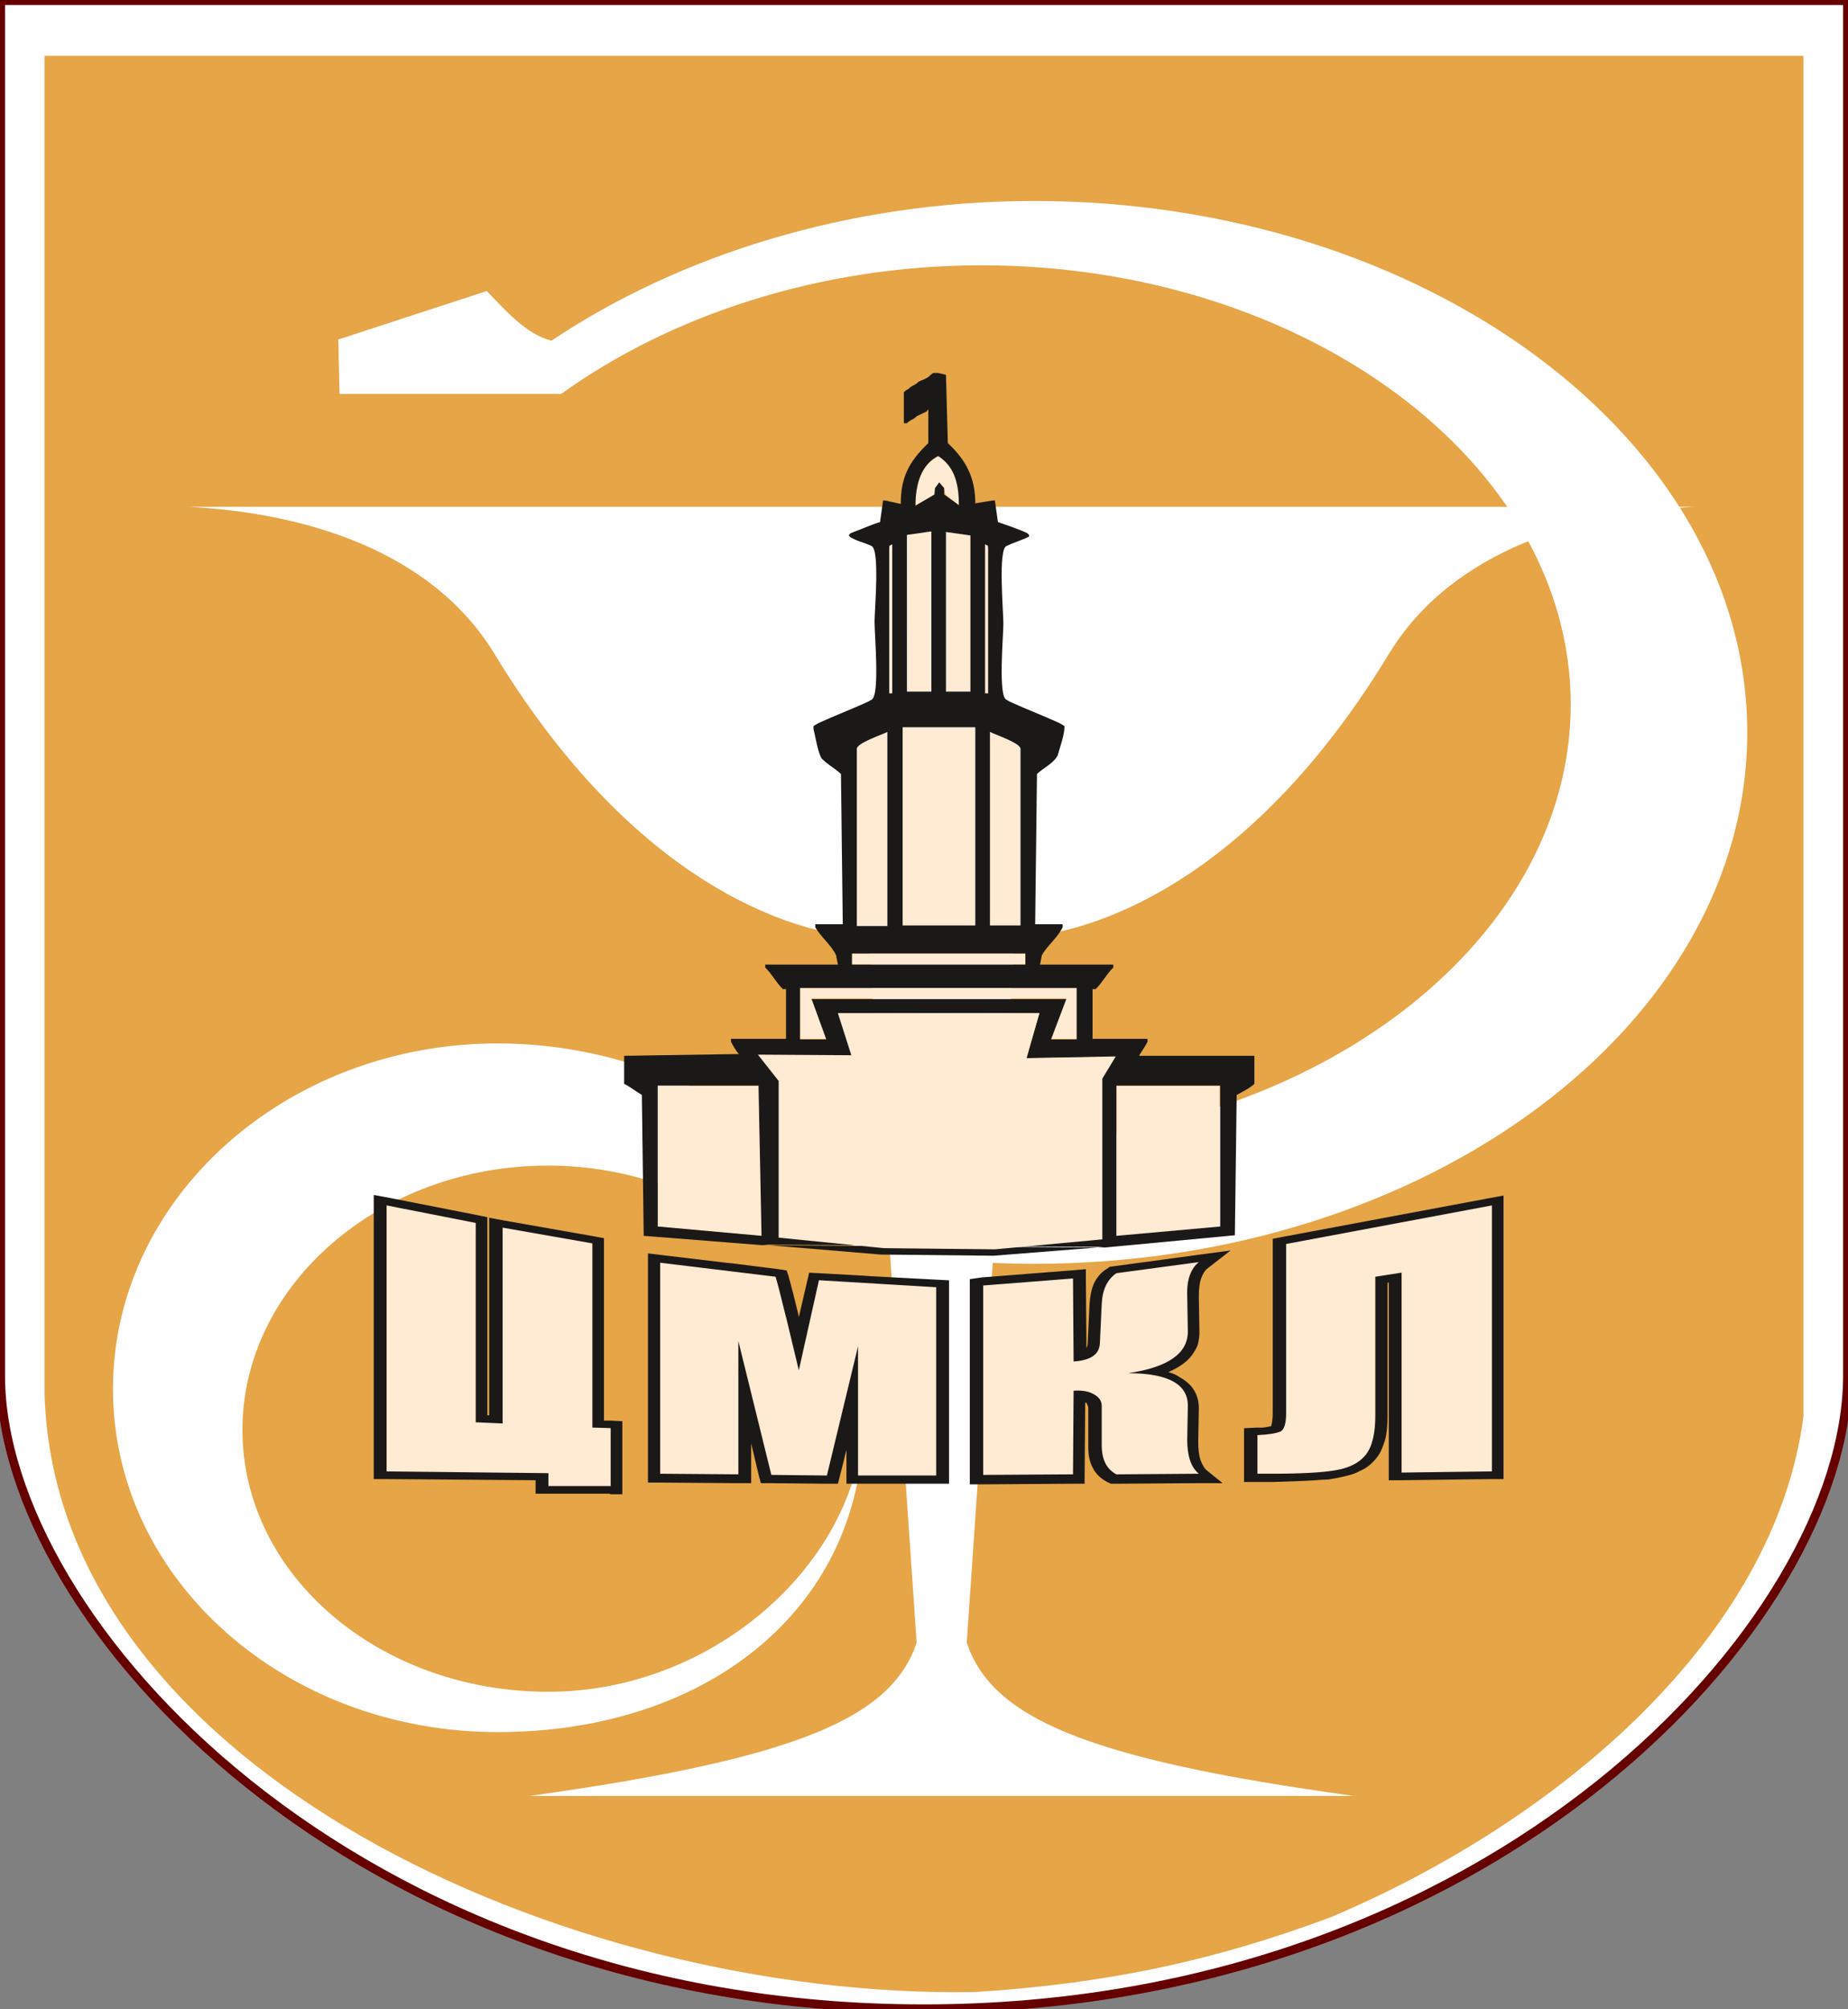 <?xml version="1.0" encoding="UTF-8"?> <svg xmlns="http://www.w3.org/2000/svg" width="46" height="50" viewBox="0 0 46 50" fill="none"><rect x="0" y="0" width="46" height="50" fill="#808080" stroke="none"/><g clip-path="url(#clip0_1010_9069)"><path fill-rule="evenodd" clip-rule="evenodd" d="M22.986 49.986C37.215 49.986 45.986 40.327 45.986 34.231V0.016H0.017V34.231C0.017 40.327 8.818 49.986 22.986 49.986Z" fill="#83681F"></path><path fill-rule="evenodd" clip-rule="evenodd" d="M22.986 49.986C37.215 49.986 45.986 40.327 45.986 34.231V0.016H0.017V34.231C0.017 40.327 8.818 49.986 22.986 49.986Z" fill="white"></path><path d="M22.986 49.986C37.215 49.986 45.986 40.327 45.986 34.231V0.016H0.017V34.231C0.017 40.327 8.818 49.986 22.986 49.986Z" stroke="#660000" stroke-width="0.216"></path><path fill-rule="evenodd" clip-rule="evenodd" d="M24.262 49.571C27.515 49.367 30.206 48.8 33.124 47.709C38.87 45.279 44.176 40.697 44.89 35.256V1.389H1.11V34.703C1.383 43.984 14.092 49.745 24.262 49.571Z" fill="#E6A547"></path><path fill-rule="evenodd" clip-rule="evenodd" d="M33.702 44.691C26.907 43.76 24.687 42.712 24.064 40.879L25.265 23.349C27.758 23.189 31.422 21.458 34.568 16.279C36.164 13.646 39.402 12.759 42.169 12.613H4.712C7.479 12.759 10.717 13.646 12.313 16.279C15.46 21.458 19.123 23.189 21.617 23.349L22.817 40.879C22.194 42.712 19.975 43.745 13.18 44.691H33.702Z" fill="white"></path><path fill-rule="evenodd" clip-rule="evenodd" d="M21.495 35.217C21.556 39.945 17.679 43.102 12.389 43.102C7.099 43.102 2.812 39.305 2.812 34.562C2.812 29.82 7.114 25.965 12.389 25.965C13.955 25.965 15.475 26.299 16.813 26.881C19.062 27.885 21.662 28.481 24.429 28.481C32.501 28.481 39.098 23.535 39.098 17.527C39.098 11.519 32.486 6.602 24.429 6.602C20.4 6.602 16.676 7.853 13.97 9.802H8.452L8.421 8.449L12.115 7.242C12.556 7.693 13.088 8.318 13.727 8.478C16.873 6.369 21.115 5.001 25.736 5.001C35.495 5.001 43.492 10.951 43.492 18.225C43.492 25.499 35.526 31.449 25.736 31.449C22.498 31.449 19.458 30.751 16.828 29.616C15.84 29.223 14.761 29.005 13.636 29.005C9.455 29.005 6.035 31.973 6.035 35.581C6.035 39.203 9.455 42.098 13.636 42.098C17.801 42.112 21.449 38.81 21.495 35.217Z" fill="white"></path><path fill-rule="evenodd" clip-rule="evenodd" d="M22.787 12.581L23.273 12.305L23.288 12.145L23.486 12.116L23.532 12.305L23.912 12.61L23.897 12.537C23.897 11.956 23.745 11.577 23.38 11.345C22.954 11.534 22.787 11.999 22.787 12.581Z" fill="#FFEAD3"></path><path fill-rule="evenodd" clip-rule="evenodd" d="M23.547 17.209H24.155V13.325L23.547 13.238V17.209Z" fill="#FFEAD3"></path><path fill-rule="evenodd" clip-rule="evenodd" d="M22.134 13.659V17.252H22.21V13.542C22.149 13.586 22.134 13.542 22.134 13.659Z" fill="#FFEAD3"></path><path fill-rule="evenodd" clip-rule="evenodd" d="M22.589 13.308L22.574 17.207H23.182V13.221L22.589 13.308Z" fill="#FFEAD3"></path><path fill-rule="evenodd" clip-rule="evenodd" d="M24.52 17.252H24.596V13.659C24.596 13.542 24.581 13.586 24.52 13.542V17.252Z" fill="#FFEAD3"></path><path fill-rule="evenodd" clip-rule="evenodd" d="M21.328 18.633V23.027H22.088V18.197C21.966 18.284 21.328 18.488 21.328 18.633Z" fill="#FFEAD3"></path><path d="M24.277 18.098H22.468V23.03H24.277V18.098Z" fill="#FFEAD3"></path><path fill-rule="evenodd" clip-rule="evenodd" d="M24.642 23.029H25.402V18.636C25.402 18.49 24.779 18.287 24.642 18.214V23.029Z" fill="#FFEAD3"></path><path d="M25.523 23.726H21.206V24.003H25.523V23.726Z" fill="#FFEAD3"></path><path fill-rule="evenodd" clip-rule="evenodd" d="M19.914 25.853H20.583L20.203 24.849H26.542L26.162 25.853H26.816V24.587H19.914V25.853Z" fill="#FFEAD3"></path><path fill-rule="evenodd" clip-rule="evenodd" d="M16.372 30.525L18.956 30.758V27.019H16.372V30.525Z" fill="#FFEAD3"></path><path fill-rule="evenodd" clip-rule="evenodd" d="M27.789 30.758L30.358 30.525V27.019H27.789V30.758Z" fill="#FFEAD3"></path><path fill-rule="evenodd" clip-rule="evenodd" d="M23.152 9.339L23.107 9.383L23.03 9.427L22.863 9.499L22.818 9.543L22.742 9.587L22.666 9.63L22.62 9.674L22.544 9.718L22.498 9.761V10.532H22.575L22.62 10.489L22.696 10.445L22.772 10.401L22.818 10.358L23.061 10.241L23.107 10.183V11.027C22.605 11.507 22.422 11.9 22.422 12.54L22.027 12.453H21.982L21.906 12.991C21.662 13.064 21.419 13.18 21.176 13.267L21.13 13.311C21.13 13.413 21.602 13.529 21.693 13.587C21.906 13.675 21.769 15.173 21.769 15.479C21.769 15.799 21.906 17.326 21.693 17.413L21.617 17.457C21.206 17.646 20.781 17.806 20.37 17.995L20.249 18.068V18.141C20.309 18.373 20.34 18.65 20.446 18.868L20.492 18.912C20.629 19.043 20.796 19.13 20.933 19.261L20.978 23H20.294V23.072C20.431 23.32 20.689 23.509 20.811 23.771L20.857 24.003H19.048V24.076C19.215 24.236 19.321 24.454 19.488 24.614H19.565V25.851H18.196V25.924C18.242 26.011 18.318 26.156 18.394 26.229L15.536 26.273V26.971C15.688 27.044 15.825 27.16 15.977 27.247L16.023 30.753L18.972 30.986L27.5 31.044L30.738 30.739L30.783 27.247C30.92 27.175 31.118 27.073 31.224 26.971V26.273H28.351C28.427 26.156 28.503 26.04 28.564 25.924V25.851H27.196V24.614H27.272C27.439 24.454 27.545 24.236 27.713 24.076V24.003H25.888L25.934 23.771C26.071 23.523 26.329 23.334 26.451 23.072V23H25.767L25.812 19.261C25.98 19.101 26.223 18.999 26.329 18.795C26.39 18.563 26.497 18.301 26.497 18.068L26.375 17.995C25.964 17.806 25.539 17.646 25.128 17.457L25.052 17.413C24.84 17.326 24.976 15.828 24.976 15.522C24.976 15.202 24.84 13.675 25.052 13.587C25.235 13.5 25.432 13.442 25.615 13.355V13.311L25.569 13.267C25.356 13.165 25.083 13.078 24.84 12.991L24.764 12.453H24.718L24.277 12.525C24.277 11.914 24.064 11.463 23.593 11.027L23.547 9.325L23.35 9.281H23.228L23.152 9.339ZM22.787 12.584C22.787 12.002 22.954 11.551 23.35 11.347C23.715 11.58 23.867 11.958 23.867 12.54V12.569L23.502 12.307V12.147L23.38 12.002L23.274 12.147L23.259 12.307L22.787 12.584ZM23.183 13.224V17.21H22.575V13.311L23.183 13.224ZM23.547 13.238L24.155 13.325V17.21H23.547V13.238ZM22.134 13.66C22.134 13.544 22.149 13.587 22.21 13.544V17.253H22.134V13.66ZM24.52 13.544C24.581 13.587 24.596 13.544 24.596 13.66V17.253H24.52V13.544ZM21.328 18.635C21.328 18.49 21.951 18.286 22.088 18.213V23.043H21.328V18.635ZM22.468 18.097H24.277V23.029H22.468V18.097ZM24.642 18.213C24.779 18.286 25.402 18.49 25.402 18.635V23.029H24.642V18.213ZM21.206 23.727H25.524V24.003H21.206V23.727ZM19.914 24.585H26.8V25.866H26.162L26.542 24.862H20.203L20.568 25.866H19.914V24.585ZM21.206 26.273L20.887 25.225L25.873 25.211L25.539 26.331L27.758 26.302L27.5 26.724L27.454 26.695L25.372 31.015L27.485 31.03L24.733 31.248L21.921 31.219L18.972 30.972L21.419 30.986L19.488 26.695L19.595 26.564L18.972 26.273H21.206ZM16.372 27.015H18.881L18.956 30.753L16.372 30.521V27.015ZM27.789 27.015H30.373V30.521L27.789 30.753V27.015Z" fill="#1B1918"></path><path fill-rule="evenodd" clip-rule="evenodd" d="M21.997 31.06L19.382 30.798V26.899L18.865 26.244L21.191 26.259L20.856 25.211H25.873L25.554 26.332L27.773 26.288L27.439 26.841V30.841L24.763 31.089L21.997 31.06Z" fill="#FFEAD3"></path><path fill-rule="evenodd" clip-rule="evenodd" d="M35.192 36.442L36.803 36.428V30.26L32.303 31.103V35.162C32.303 35.308 32.288 35.424 32.258 35.511C32.212 35.642 32.136 35.729 32.03 35.788C31.923 35.831 31.771 35.875 31.589 35.889V36.486H31.619C32.136 36.486 32.547 36.471 32.851 36.442C32.911 36.442 32.957 36.428 33.018 36.428C33.063 36.428 33.109 36.413 33.155 36.413C33.276 36.399 33.383 36.355 33.474 36.311C33.565 36.268 33.641 36.209 33.702 36.137C33.763 36.064 33.808 35.977 33.839 35.875C33.854 35.846 33.854 35.817 33.854 35.802C33.9 35.642 33.915 35.468 33.915 35.249V31.642L34.158 31.613L34.812 31.511L35.192 31.453V36.442ZM37.122 36.806L34.888 36.835H34.569V31.918H34.538V35.22C34.538 35.453 34.523 35.657 34.477 35.831C34.462 35.875 34.462 35.889 34.447 35.919C34.401 36.064 34.34 36.195 34.249 36.297C34.143 36.428 34.021 36.53 33.854 36.602C33.702 36.69 33.504 36.733 33.292 36.777C33.246 36.791 33.185 36.791 33.124 36.806C33.063 36.821 33.003 36.821 32.942 36.821C32.608 36.85 32.167 36.864 31.635 36.879H31.285H30.966V35.54L31.255 35.526C31.285 35.526 31.331 35.526 31.346 35.526C31.361 35.526 31.391 35.526 31.437 35.526C31.543 35.511 31.619 35.497 31.65 35.482C31.665 35.482 31.635 35.482 31.65 35.453C31.665 35.395 31.68 35.293 31.68 35.177V30.827L31.908 30.783L37.031 29.823L37.426 29.75V36.806H37.122ZM26.405 32.034L24.794 32.165V36.53H26.405L26.421 34.653V34.464L26.709 34.449C26.846 34.449 26.968 34.449 27.089 34.478C27.211 34.507 27.332 34.536 27.424 34.595C27.515 34.638 27.576 34.697 27.621 34.755C27.637 34.769 27.637 34.784 27.652 34.784C27.697 34.857 27.728 34.929 27.728 35.031V36.006C27.728 36.166 27.758 36.297 27.804 36.399C27.834 36.457 27.865 36.501 27.91 36.53L29.354 36.515C29.339 36.486 29.324 36.442 29.309 36.413C29.248 36.253 29.233 36.079 29.233 35.86L29.248 35.031C29.248 34.813 29.157 34.653 28.989 34.551C28.792 34.449 28.488 34.391 28.062 34.391L25.387 34.377L27.986 33.998C28.594 33.911 28.989 33.736 29.142 33.489C29.172 33.446 29.202 33.387 29.218 33.329C29.233 33.271 29.248 33.213 29.248 33.154L29.233 32.253C29.233 32.034 29.263 31.86 29.309 31.7V31.685L27.941 31.874C27.88 31.918 27.849 31.991 27.804 32.063C27.758 32.18 27.728 32.311 27.713 32.471L27.667 33.446C27.652 33.722 27.485 33.911 27.15 34.013C27.089 34.027 27.029 34.042 26.953 34.056C26.877 34.071 26.816 34.071 26.74 34.086L26.39 34.115V33.896L26.405 32.034ZM24.444 31.787L26.679 31.613L27.029 31.583V31.802L27.044 33.547C27.059 33.518 27.074 33.475 27.074 33.431L27.12 32.456C27.135 32.253 27.165 32.093 27.226 31.947C27.302 31.787 27.409 31.656 27.561 31.569L27.621 31.525L27.713 31.511L29.765 31.234L30.631 31.118L30.069 31.554C29.993 31.613 29.947 31.685 29.902 31.802C29.856 31.933 29.841 32.078 29.841 32.267L29.856 33.169C29.856 33.256 29.841 33.344 29.826 33.416C29.81 33.504 29.765 33.576 29.719 33.649C29.598 33.853 29.385 34.013 29.081 34.144C29.187 34.173 29.294 34.217 29.37 34.275C29.689 34.449 29.841 34.711 29.841 35.046L29.826 35.875C29.826 36.064 29.841 36.209 29.886 36.34C29.932 36.457 29.978 36.544 30.054 36.602L30.434 36.908H29.81L27.758 36.922H27.652L27.561 36.879C27.393 36.791 27.272 36.675 27.196 36.515C27.12 36.37 27.089 36.209 27.089 36.006V35.031C27.089 35.002 27.074 34.973 27.059 34.944V34.929C27.044 34.915 27.029 34.9 27.013 34.9L26.998 36.733V36.922H26.694L24.459 36.937H24.14V31.831L24.444 31.787ZM18.075 33.373V31.816L16.752 31.656V36.501L18.075 36.515V33.373ZM21.054 33.46L21.373 32.122L20.659 32.078L20.188 34.129L19.884 35.438L19.564 34.129L19.261 32.864C19.245 32.805 19.23 32.747 19.215 32.675C19.154 32.398 19.093 32.151 19.032 31.933L18.303 31.845L18.668 33.344L19.443 36.501H20.294L21.054 33.46ZM23 36.53V32.209L21.678 32.136V36.515L23 36.53ZM23.623 32.034V36.922H23.319H21.373H21.07V36.079L20.902 36.748L20.857 36.922H20.583L19.2 36.908H18.941L18.896 36.748L18.698 35.919V36.908H18.379L16.433 36.893H16.129V31.191L16.494 31.234L18.075 31.423L18.227 31.438L19.382 31.583L19.58 31.613L19.625 31.743C19.701 32.02 19.777 32.311 19.853 32.631C19.869 32.674 19.869 32.718 19.884 32.776L20.097 31.86L20.142 31.671L20.431 31.685L21.48 31.743L21.678 31.758L23.334 31.845L23.623 31.86V32.034ZM13.955 36.777H14.867V35.715H14.7L14.411 35.7V31.089L12.8 30.812V35.642L12.465 35.628L11.796 35.599L11.508 35.584V30.58L9.927 30.26V36.413L13.651 36.442H13.955V36.777ZM15.187 37.17H13.332V36.835L9.607 36.806H9.303V29.736L9.699 29.809L11.918 30.245L12.131 30.289V35.22H12.177V30.303L12.572 30.376L14.806 30.769L15.034 30.812V35.351H15.202L15.491 35.366V37.184H15.187V37.17Z" fill="#1B1918"></path><path fill-rule="evenodd" clip-rule="evenodd" d="M37.122 36.615L34.888 36.644V31.669L34.234 31.771V35.218C34.234 35.669 34.158 36.004 33.991 36.208C33.824 36.411 33.58 36.528 33.246 36.586C32.911 36.644 32.379 36.673 31.65 36.673H31.3V35.713C31.574 35.699 31.756 35.669 31.863 35.626C31.969 35.582 32.014 35.422 32.014 35.16V30.956L37.137 29.996V36.615H37.122ZM24.474 31.989L26.709 31.814L26.724 33.88C27.15 33.851 27.363 33.706 27.378 33.429L27.424 32.454C27.439 32.091 27.56 31.843 27.788 31.683L29.841 31.407C29.643 31.567 29.537 31.843 29.552 32.236L29.567 33.138C29.567 33.676 29.081 34.026 28.077 34.171C29.081 34.171 29.582 34.447 29.567 35L29.552 35.829C29.552 36.222 29.643 36.513 29.841 36.673L27.788 36.688C27.545 36.557 27.424 36.324 27.424 35.96V34.986C27.424 34.869 27.363 34.767 27.226 34.695C27.104 34.622 26.937 34.593 26.724 34.607L26.709 36.688L24.474 36.702V31.989ZM23.304 32.032V36.717H21.358V33.502L20.583 36.717L19.2 36.702L18.379 33.371V36.688L16.433 36.673V31.422L19.306 31.771C19.397 32.076 19.473 32.425 19.58 32.833L19.884 34.098L20.385 31.858L23.304 32.032ZM15.186 36.979H13.651V36.659L9.623 36.615V29.996L11.842 30.432V35.393L12.511 35.422V30.549L14.745 30.941V35.524L15.201 35.538V36.979H15.186Z" fill="#FFEAD3"></path></g><defs><clipPath id="clip0_1010_9069"><rect width="46" height="50" fill="white"></rect></clipPath></defs></svg> 